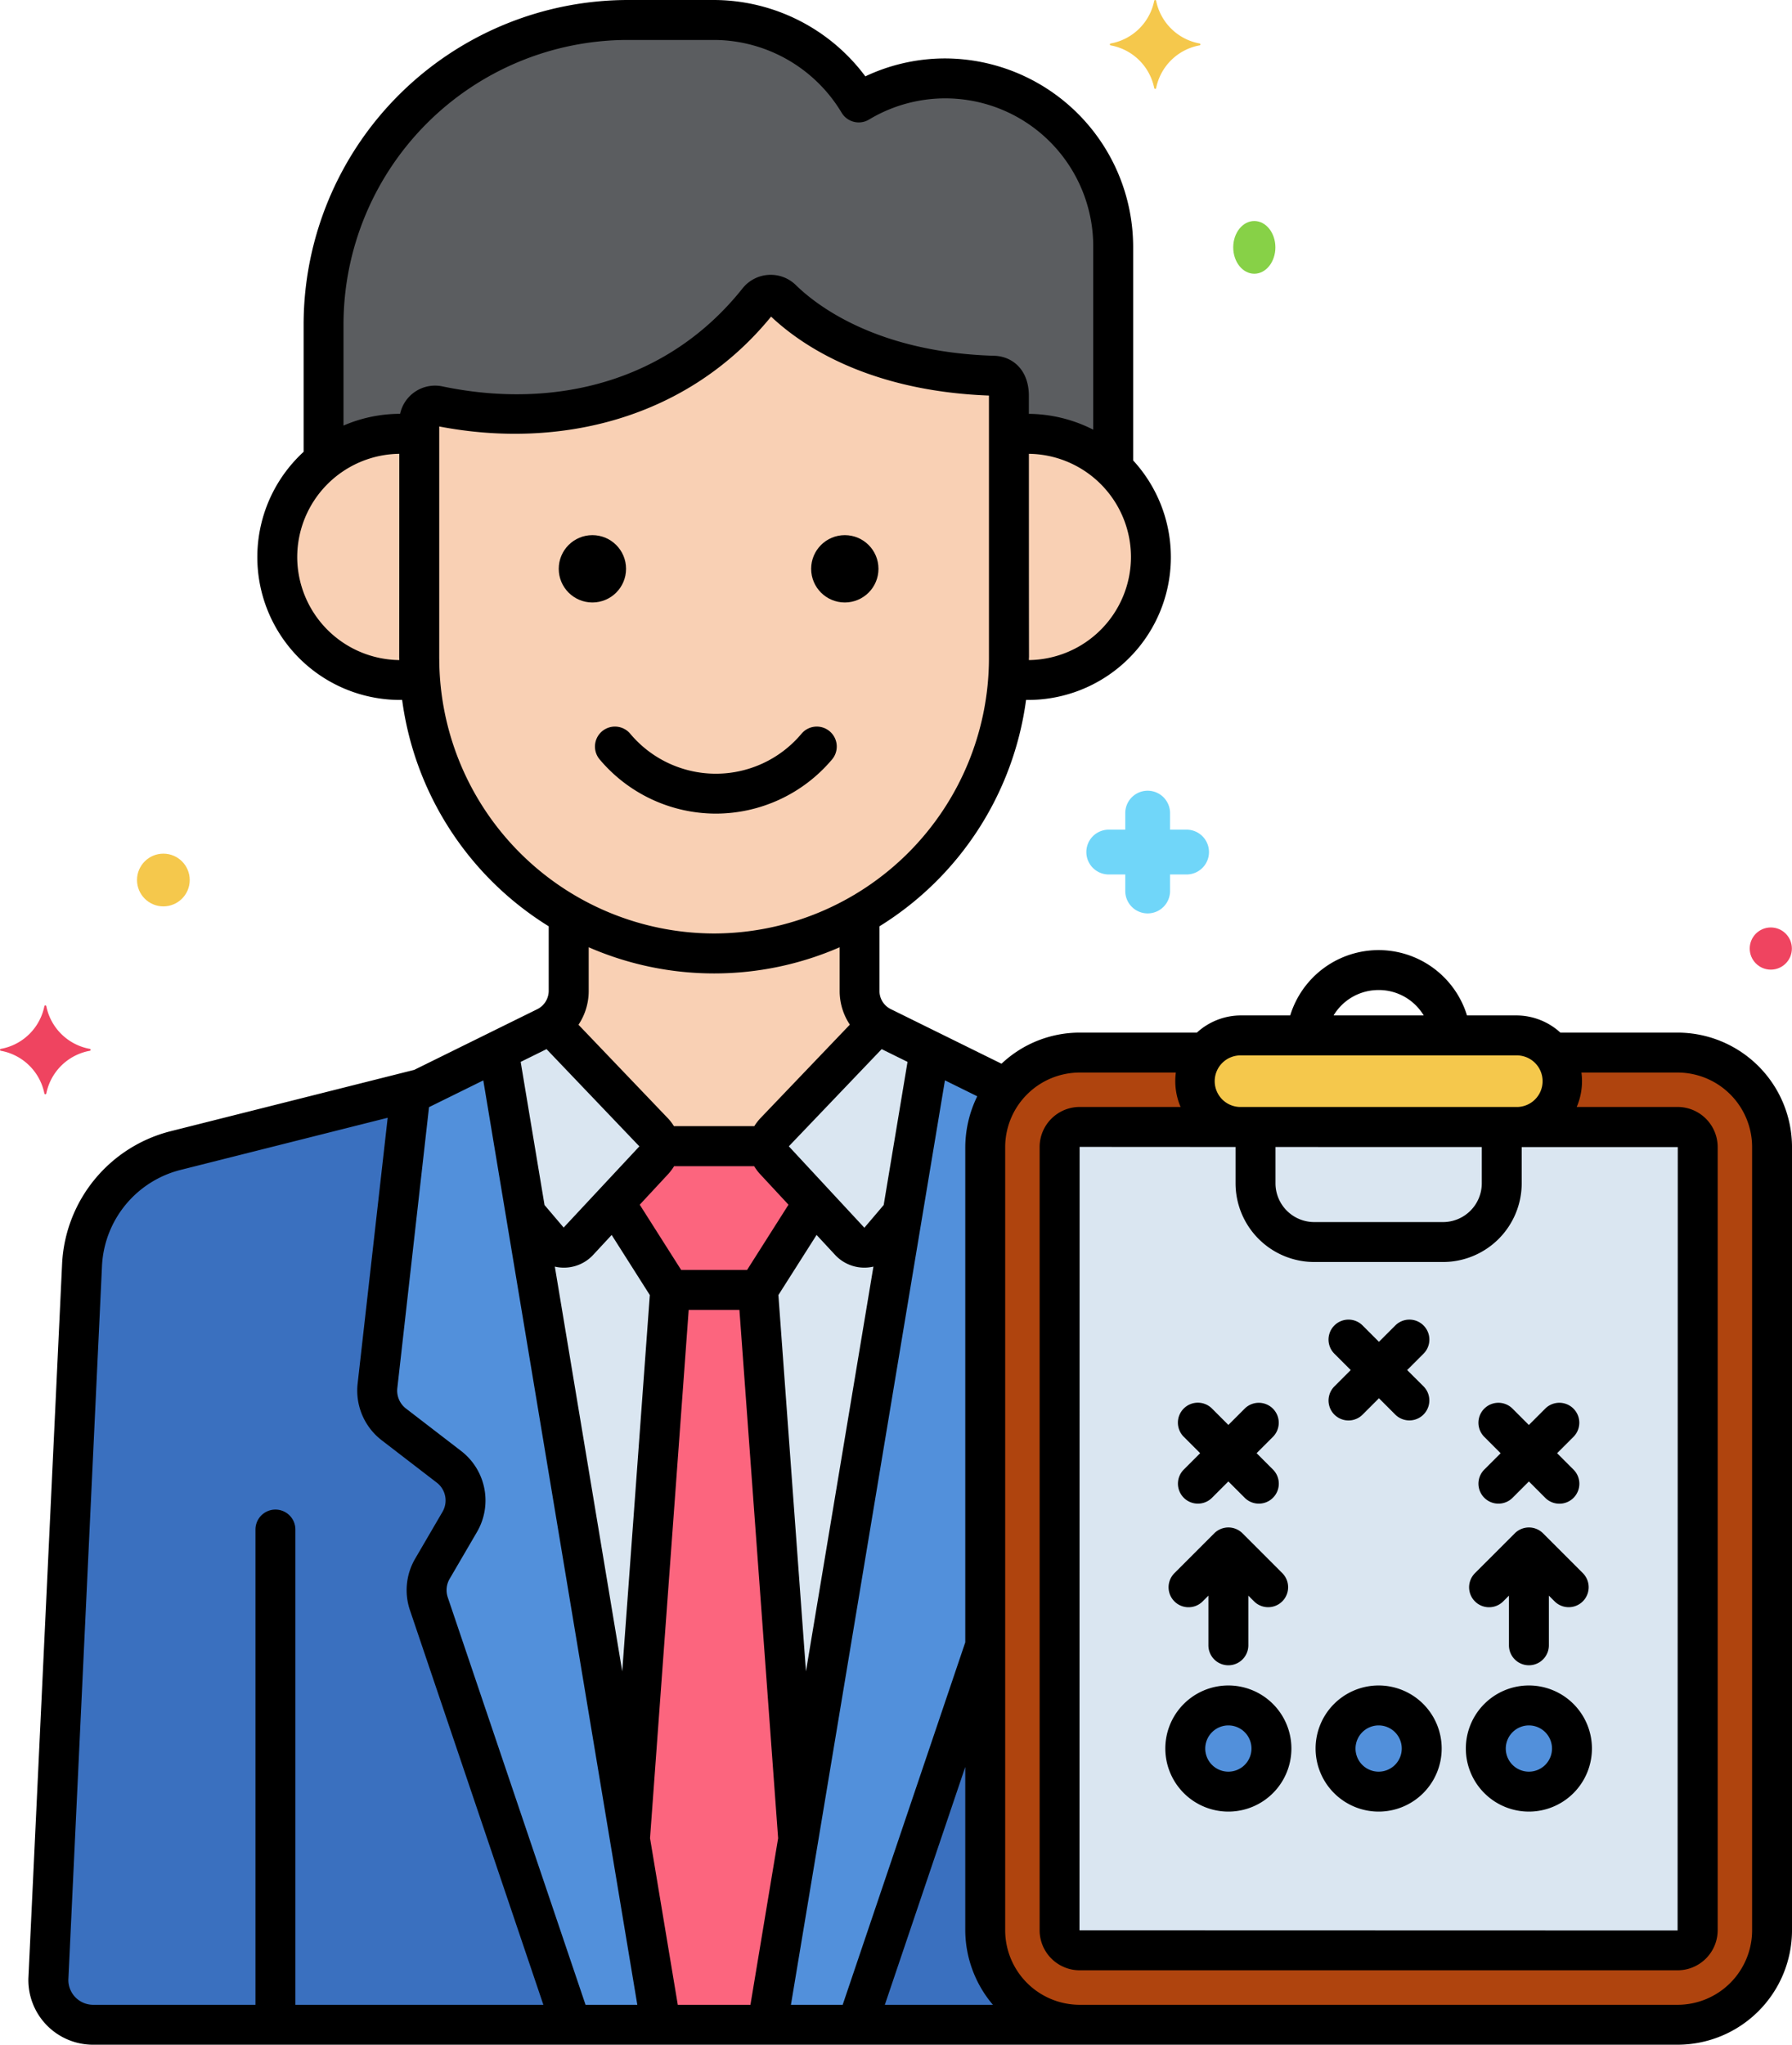 <svg xmlns="http://www.w3.org/2000/svg" width="170.011" height="193.922" viewBox="0 0 170.011 193.922">
  <g id="Layer_36" transform="translate(-15.5)">
    <g id="Group_11346" data-name="Group 11346" transform="translate(15.5 0)">
      <g id="Group_11306" data-name="Group 11306" transform="translate(30.7 1.894)">
        <g id="Group_11305" data-name="Group 11305">
          <path id="Path_18834" data-name="Path 18834" d="M63.314,41.747a11.667,11.667,0,0,1,1.795.142V40.552A1.493,1.493,0,0,1,66.914,39.1c5.067,1.061,20.138,2.873,30.353-9.974a1.506,1.506,0,0,1,2.238-.141c2.353,2.306,8.475,6.911,20.094,7.252a1.5,1.5,0,0,1,1.444,1.47c0,.145,0,.292,0,.437v3.741a11.6,11.6,0,0,1,9.894,3.135v-21A16.024,16.024,0,0,0,114.965,8.042,15.823,15.823,0,0,0,106.8,10.32,15.99,15.99,0,0,0,93.1,2.5H84.9A28.956,28.956,0,0,0,56.028,31.371V44.307a11.624,11.624,0,0,1,7.286-2.56Z" transform="translate(-56.028 -2.5)" fill="#5b5d60"/>
        </g>
      </g>
      <g id="Group_11307" data-name="Group 11307" transform="translate(4.59 86.754)">
        <path id="Path_18835" data-name="Path 18835" d="M110.441,210.839V136.56a8.909,8.909,0,0,1,1.966-5.585l-11.8-5.815a3.752,3.752,0,0,1-2.093-3.366v-7.268a27.747,27.747,0,0,1-27.6,0v7.268a3.752,3.752,0,0,1-2.093,3.366l-11.9,5.867-23.26,5.855a11.82,11.82,0,0,0-8.916,10.8l-3.194,67.764a4.245,4.245,0,0,0,4.244,4.351H119.4A8.971,8.971,0,0,1,110.441,210.839Z" transform="translate(-21.56 -114.526)" fill="#dae6f1"/>
      </g>
      <g id="Group_11308" data-name="Group 11308" transform="translate(95.651 41.14)">
        <path id="Path_18836" data-name="Path 18836" d="M143.636,54.31a11.675,11.675,0,0,0-1.795.145V75.628c0,.631-.029,1.255-.07,1.876a11.672,11.672,0,1,0,1.865-23.193Z" transform="translate(-141.771 -54.31)" fill="#f9d0b4"/>
      </g>
      <g id="Group_11309" data-name="Group 11309" transform="translate(26.309 41.14)">
        <path id="Path_18837" data-name="Path 18837" d="M63.7,75.628V54.455a11.681,11.681,0,1,0,.07,23.047c-.042-.62-.07-1.245-.07-1.875Z" transform="translate(-50.231 -54.31)" fill="#f9d0b4"/>
      </g>
      <g id="Group_11310" data-name="Group 11310" transform="translate(39.781 27.95)">
        <path id="Path_18838" data-name="Path 18838" d="M100.175,37.47C89.959,50.317,74.888,48.5,69.821,47.444a1.493,1.493,0,0,0-1.805,1.442V71.4a27.97,27.97,0,1,0,55.94,0V46.489c0-.146,0-.292,0-.437a1.5,1.5,0,0,0-1.444-1.47c-11.619-.341-17.742-4.946-20.094-7.252a1.5,1.5,0,0,0-2.238.14Z" transform="translate(-68.016 -36.897)" fill="#f9d0b4"/>
      </g>
      <g id="Group_11311" data-name="Group 11311" transform="translate(72.801 99.634)">
        <path id="Path_18839" data-name="Path 18839" d="M132.277,214.962v-74.28a8.909,8.909,0,0,1,1.966-5.585l-7.237-3.569-15.4,92.394h29.627a8.971,8.971,0,0,1-8.957-8.961Z" transform="translate(-111.607 -131.529)" fill="#3a70bf"/>
      </g>
      <g id="Group_11312" data-name="Group 11312" transform="translate(4.59 99.634)">
        <path id="Path_18840" data-name="Path 18840" d="M64.272,131.529l-7.341,3.62L33.671,141a11.82,11.82,0,0,0-8.916,10.8l-3.194,67.764a4.245,4.245,0,0,0,4.244,4.351H79.671Z" transform="translate(-21.56 -131.529)" fill="#3a70bf"/>
      </g>
      <g id="Group_11313" data-name="Group 11313" transform="translate(72.801 99.634)">
        <path id="Path_18841" data-name="Path 18841" d="M132.277,140.683a8.909,8.909,0,0,1,1.966-5.585l-7.237-3.569-15.4,92.394h8.507l12.163-35.96Z" transform="translate(-111.607 -131.529)" fill="#5290db"/>
      </g>
      <g id="Group_11314" data-name="Group 11314" transform="translate(35.787 99.634)">
        <path id="Path_18842" data-name="Path 18842" d="M74.259,131.529l-7.341,3.62-.995.25-3.154,27.941a4.02,4.02,0,0,0,1.544,3.638l5.246,4.035a4.02,4.02,0,0,1,1.021,5.212l-2.6,4.454a4.021,4.021,0,0,0-.336,3.314l13.5,39.929h8.507Z" transform="translate(-62.743 -131.529)" fill="#5290db"/>
      </g>
      <g id="Group_11316" data-name="Group 11316" transform="translate(52.239 86.754)">
        <g id="Group_11315" data-name="Group 11315">
          <path id="Path_18843" data-name="Path 18843" d="M94.259,135.18a1.892,1.892,0,0,1,.522,1.294h10.386a1.893,1.893,0,0,1,.522-1.294l9.8-10.243a3.748,3.748,0,0,1-1.713-3.144v-7.268a27.747,27.747,0,0,1-27.6,0v7.268a3.748,3.748,0,0,1-1.713,3.144Z" transform="translate(-84.462 -114.526)" fill="#f9d0b4"/>
        </g>
      </g>
      <g id="Group_11317" data-name="Group 11317" transform="translate(47.302 97.165)">
        <path id="Path_18844" data-name="Path 18844" d="M80.525,146.217l2.153,2.535a1.9,1.9,0,0,0,2.853.076l7.163-7.714a1.9,1.9,0,0,0-.015-2.6l-9.8-10.243a3.768,3.768,0,0,1-.38.222l-4.558,2.248Z" transform="translate(-77.945 -128.27)" fill="#dae6f1"/>
      </g>
      <g id="Group_11318" data-name="Group 11318" transform="translate(72.944 97.165)">
        <path id="Path_18845" data-name="Path 18845" d="M119.466,148.829a1.9,1.9,0,0,0,2.853-.076l2.153-2.535,2.579-15.478-4.558-2.248a3.632,3.632,0,0,1-.38-.222l-9.8,10.243a1.9,1.9,0,0,0-.015,2.6Z" transform="translate(-111.795 -128.269)" fill="#dae6f1"/>
      </g>
      <g id="Group_11319" data-name="Group 11319" transform="translate(58.313 108.702)">
        <path id="Path_18846" data-name="Path 18846" d="M106.085,157.135l5.271-8.3-3.738-4.025a1.9,1.9,0,0,1-.508-1.308H96.726a1.9,1.9,0,0,1-.508,1.308l-3.738,4.025,5.272,8.3h8.332Z" transform="translate(-92.481 -143.5)" fill="#fc657e"/>
      </g>
      <g id="Group_11320" data-name="Group 11320" transform="translate(59.768 122.337)">
        <path id="Path_18847" data-name="Path 18847" d="M97.335,231.191h10.1l2.934-17.6L106.551,161.5H98.218L94.4,213.588Z" transform="translate(-94.401 -161.5)" fill="#fc657e"/>
      </g>
      <g id="Group_11321" data-name="Group 11321" transform="translate(103.065 74.992)">
        <path id="Path_18848" data-name="Path 18848" d="M161.069,102.692H159.5v-1.568a2.125,2.125,0,1,0-4.25,0v1.568h-1.567a2.125,2.125,0,1,0,0,4.25h1.567v1.568a2.125,2.125,0,1,0,4.25,0v-1.568h1.568a2.125,2.125,0,1,0,0-4.25Z" transform="translate(-151.559 -98.999)" fill="#70d6f9"/>
      </g>
      <g id="Group_11322" data-name="Group 11322" transform="translate(0 95.351)">
        <path id="Path_18849" data-name="Path 18849" d="M24.024,130a5.153,5.153,0,0,1-4.131-4.047.093.093,0,0,0-.183,0A5.152,5.152,0,0,1,15.579,130a.091.091,0,0,0,0,.18,5.153,5.153,0,0,1,4.131,4.047.093.093,0,0,0,.183,0,5.152,5.152,0,0,1,4.131-4.047.091.091,0,0,0,0-.18Z" transform="translate(-15.5 -125.875)" fill="#ef4460"/>
      </g>
      <g id="Group_11323" data-name="Group 11323" transform="translate(105.294)">
        <path id="Path_18850" data-name="Path 18850" d="M163.024,4.124A5.153,5.153,0,0,1,158.893.077a.093.093,0,0,0-.183,0,5.152,5.152,0,0,1-4.131,4.047.091.091,0,0,0,0,.18A5.153,5.153,0,0,1,158.71,8.35a.093.093,0,0,0,.183,0A5.152,5.152,0,0,1,163.024,4.3.091.091,0,0,0,163.024,4.124Z" transform="translate(-154.501 0)" fill="#f5c84c"/>
      </g>
      <g id="Group_11324" data-name="Group 11324" transform="translate(13.284 81.445)">
        <circle id="Ellipse_626" data-name="Ellipse 626" cx="2.5" cy="2.5" r="2.5" transform="translate(-0.285 -0.484)" fill="#f5c84c"/>
      </g>
      <g id="Group_11325" data-name="Group 11325" transform="translate(116.905 21.221)">
        <ellipse id="Ellipse_627" data-name="Ellipse 627" cx="2" cy="2.5" rx="2" ry="2.5" transform="translate(0.094 -0.26)" fill="#87d147"/>
      </g>
      <g id="Group_11326" data-name="Group 11326" transform="translate(165.615 87.645)">
        <circle id="Ellipse_628" data-name="Ellipse 628" cx="2" cy="2" r="2" transform="translate(0.385 0.316)" fill="#ef4460"/>
      </g>
      <g id="Group_11327" data-name="Group 11327" transform="translate(93.472 99.827)">
        <path id="Path_18851" data-name="Path 18851" d="M204.584,131.784H192.665a4.337,4.337,0,0,1-3.387,7.051H163.161a4.337,4.337,0,0,1-3.387-7.051H147.856a8.971,8.971,0,0,0-8.961,8.961v74.28a8.971,8.971,0,0,0,8.961,8.961h56.729a8.971,8.971,0,0,0,8.961-8.961v-74.28a8.973,8.973,0,0,0-8.961-8.961Z" transform="translate(-138.895 -131.784)" fill="#af440e"/>
      </g>
      <g id="Group_11328" data-name="Group 11328" transform="translate(100.522 106.878)">
        <path id="Path_18852" data-name="Path 18852" d="M150.112,141.092A1.912,1.912,0,0,0,148.2,143v74.28a1.912,1.912,0,0,0,1.91,1.91h56.729a1.912,1.912,0,0,0,1.91-1.91V143a1.912,1.912,0,0,0-1.91-1.91Z" transform="translate(-148.202 -141.092)" fill="#dae6f1"/>
      </g>
      <g id="Group_11329" data-name="Group 11329" transform="translate(112.454 161.746)">
        <circle id="Ellipse_629" data-name="Ellipse 629" cx="4.087" cy="4.087" r="4.087" fill="#5290db"/>
      </g>
      <g id="Group_11330" data-name="Group 11330" transform="translate(126.709 161.746)">
        <circle id="Ellipse_630" data-name="Ellipse 630" cx="4.087" cy="4.087" r="4.087" fill="#5290db"/>
      </g>
      <g id="Group_11331" data-name="Group 11331" transform="translate(140.966 161.746)">
        <circle id="Ellipse_631" data-name="Ellipse 631" cx="4.087" cy="4.087" r="4.087" fill="#5290db"/>
      </g>
      <g id="Group_11333" data-name="Group 11333" transform="translate(113.397 98.197)">
        <g id="Group_11332" data-name="Group 11332">
          <path id="Path_18853" data-name="Path 18853" d="M195.656,138.313H169.539a4.341,4.341,0,1,1,0-8.681h26.117a4.341,4.341,0,0,1,0,8.681Z" transform="translate(-165.198 -129.632)" fill="#f5c84c"/>
        </g>
      </g>
      <g id="Group_11334" data-name="Group 11334" transform="translate(53.009 50.753)">
        <circle id="Ellipse_632" data-name="Ellipse 632" cx="3.193" cy="3.193" r="3.193"/>
      </g>
      <g id="Group_11335" data-name="Group 11335" transform="translate(76.956 50.753)">
        <circle id="Ellipse_633" data-name="Ellipse 633" cx="3.193" cy="3.193" r="3.193"/>
      </g>
      <g id="Group_11336" data-name="Group 11336" transform="translate(110.556 159.851)">
        <path id="Path_18854" data-name="Path 18854" d="M167.429,222.985A5.981,5.981,0,1,0,161.448,217,5.988,5.988,0,0,0,167.429,222.985Zm0-8.174A2.193,2.193,0,1,1,165.236,217,2.2,2.2,0,0,1,167.429,214.811Z" transform="translate(-161.448 -211.023)"/>
      </g>
      <g id="Group_11337" data-name="Group 11337" transform="translate(124.813 159.851)">
        <path id="Path_18855" data-name="Path 18855" d="M186.249,222.985A5.981,5.981,0,1,0,180.268,217,5.988,5.988,0,0,0,186.249,222.985Zm0-8.174A2.193,2.193,0,1,1,184.056,217,2.2,2.2,0,0,1,186.249,214.811Z" transform="translate(-180.268 -211.023)"/>
      </g>
      <g id="Group_11338" data-name="Group 11338" transform="translate(139.068 159.851)">
        <path id="Path_18856" data-name="Path 18856" d="M205.068,222.985A5.981,5.981,0,1,0,199.087,217,5.987,5.987,0,0,0,205.068,222.985Zm0-8.174A2.193,2.193,0,1,1,202.875,217,2.2,2.2,0,0,1,205.068,214.811Z" transform="translate(-199.087 -211.023)"/>
      </g>
      <g id="Group_11339" data-name="Group 11339" transform="translate(111.754 133.038)">
        <path id="Path_18857" data-name="Path 18857" d="M163.583,184.64a1.895,1.895,0,0,0,2.679,0l1.551-1.551,1.551,1.551a1.894,1.894,0,0,0,2.679-2.679l-1.551-1.551,1.551-1.551a1.894,1.894,0,0,0-2.678-2.679l-1.551,1.551-1.551-1.551a1.894,1.894,0,1,0-2.678,2.679l1.551,1.551-1.551,1.551a1.892,1.892,0,0,0,0,2.679Z" transform="translate(-163.029 -175.627)"/>
      </g>
      <g id="Group_11340" data-name="Group 11340" transform="translate(126.04 125.15)">
        <path id="Path_18858" data-name="Path 18858" d="M182.443,174.225a1.895,1.895,0,0,0,2.679,0l1.551-1.551,1.551,1.551a1.894,1.894,0,0,0,2.679-2.678L189.35,170l1.551-1.551a1.893,1.893,0,0,0-2.678-2.678l-1.551,1.551-1.551-1.551a1.893,1.893,0,0,0-2.678,2.678L183.995,170l-1.551,1.551A1.892,1.892,0,0,0,182.443,174.225Z" transform="translate(-181.888 -165.213)"/>
      </g>
      <g id="Group_11341" data-name="Group 11341" transform="translate(140.266 133.04)">
        <path id="Path_18859" data-name="Path 18859" d="M201.223,184.64a1.895,1.895,0,0,0,2.679,0l1.551-1.551L207,184.64a1.894,1.894,0,1,0,2.679-2.678l-1.551-1.551,1.551-1.551A1.893,1.893,0,1,0,207,176.183l-1.551,1.551-1.551-1.551a1.893,1.893,0,1,0-2.678,2.678l1.551,1.551-1.551,1.551A1.892,1.892,0,0,0,201.223,184.64Z" transform="translate(-200.668 -175.628)"/>
      </g>
      <g id="Group_11342" data-name="Group 11342" transform="translate(139.377 144.866)">
        <path id="Path_18860" data-name="Path 18860" d="M202.726,198.253l.548-.548v4.711a1.894,1.894,0,1,0,3.788,0v-4.71l.547.547a1.894,1.894,0,0,0,2.678-2.679l-3.779-3.779a1.893,1.893,0,0,0-2.678,0l-3.78,3.779a1.893,1.893,0,0,0,2.677,2.679Z" transform="translate(-199.494 -191.241)"/>
      </g>
      <g id="Group_11343" data-name="Group 11343" transform="translate(110.865 144.865)">
        <path id="Path_18861" data-name="Path 18861" d="M165.087,198.252l.547-.547v4.711a1.894,1.894,0,0,0,3.788,0v-4.711l.547.547a1.894,1.894,0,0,0,2.678-2.679c-.542-.542-2.537-2.54-3.779-3.779a1.892,1.892,0,0,0-2.678,0l-3.779,3.779a1.893,1.893,0,0,0,2.677,2.679Z" transform="translate(-161.855 -191.239)"/>
      </g>
      <g id="Group_11344" data-name="Group 11344" transform="translate(2.694 0)">
        <path id="Path_18862" data-name="Path 18862" d="M67.383,95.688l-11.719,5.778L32.6,107.272a13.658,13.658,0,0,0-10.345,12.552l-3.2,67.805a6.133,6.133,0,0,0,6.137,6.293H175.52a10.867,10.867,0,0,0,10.854-10.854v-74.28A10.867,10.867,0,0,0,175.52,97.934H164.4a6.2,6.2,0,0,0-4.189-1.63h-4.672a8.773,8.773,0,0,0-16.772,0H134.1a6.2,6.2,0,0,0-4.189,1.63H118.792a10.805,10.805,0,0,0-7.415,2.95l-10.535-5.194,0,0A1.922,1.922,0,0,1,99.8,94.021v-6.17a29.908,29.908,0,0,0,13.906-21.469,13.544,13.544,0,0,0,10.16-22.715V23.413A17.891,17.891,0,0,0,106,5.542a17.711,17.711,0,0,0-7.542,1.7A17.966,17.966,0,0,0,84.135,0h-8.2A30.8,30.8,0,0,0,45.167,30.765V42.851a13.547,13.547,0,0,0,9.347,23.531A29.9,29.9,0,0,0,68.419,87.85v6.171a1.958,1.958,0,0,1-1.036,1.667Zm79.773-1.794a4.967,4.967,0,0,1,4.275,2.41h-8.549A4.964,4.964,0,0,1,147.156,93.895Zm-13.058,6.2h26.117a2.447,2.447,0,1,1,0,4.893H134.1a2.447,2.447,0,1,1,0-4.893Zm22.845,8.692v3.438a3.682,3.682,0,0,1-3.678,3.678H141.047a3.681,3.681,0,0,1-3.677-3.678v-3.443Zm-23.361-.006v3.444a7.474,7.474,0,0,0,7.464,7.465h12.218a7.473,7.473,0,0,0,7.465-7.465v-3.437l14.806,0-.016,74.3-56.744-.016.012-74.3h0Zm-21.856,47.29V108.788a7.079,7.079,0,0,1,7.066-7.067h9.126a6.209,6.209,0,0,0,.448,3.263h-9.573a3.807,3.807,0,0,0-3.8,3.8v74.28a3.807,3.807,0,0,0,3.8,3.8h56.729a3.807,3.807,0,0,0,3.8-3.8v-74.28a3.808,3.808,0,0,0-3.8-3.8h-9.573a6.2,6.2,0,0,0,.447-3.263h9.126a7.074,7.074,0,0,1,7.067,7.067v74.28a7.075,7.075,0,0,1-7.067,7.067H118.792a7.075,7.075,0,0,1-7.066-7.067ZM44.387,190.134V145.063a1.894,1.894,0,0,0-3.788,0v45.072h-15.4a2.353,2.353,0,0,1-2.352-2.368l3.193-67.748a9.882,9.882,0,0,1,7.488-9.073l19.614-4.937L50.29,131.232a5.945,5.945,0,0,0,2.271,5.352l5.246,4.035a2.131,2.131,0,0,1,.54,2.757l-2.6,4.454a5.91,5.91,0,0,0-.494,4.875l12.659,37.429Zm27.526,0L58.842,151.492a2.126,2.126,0,0,1,.177-1.753l2.6-4.454a5.926,5.926,0,0,0-1.5-7.667l-5.246-4.035a2.137,2.137,0,0,1-.817-1.924L57.064,105c.032-.014.064-.028.095-.044l5.055-2.492,14.612,87.674Zm3.482-31.622L69,120.126a3.786,3.786,0,0,0,3.638-1.112l1.754-1.89,3.62,5.7Zm21.59-61.329-8.531,8.92a5.111,5.111,0,0,0-.529.7H80.3a4.868,4.868,0,0,0-.529-.7l0,0-8.527-8.916a5.754,5.754,0,0,0,.969-3.162V89.838a29.782,29.782,0,0,0,23.809,0v4.182a5.739,5.739,0,0,0,.97,3.162ZM79.8,111.3a5.219,5.219,0,0,0,.517-.7h7.591a4.922,4.922,0,0,0,.517.7l2.743,2.954-3.93,6.19H80.986l-3.931-6.19Zm7.758,78.835H80.665l-2.633-15.8L81.7,124.231h4.813l3.672,50.107Zm6.275-73.012,1.755,1.89a3.786,3.786,0,0,0,3.638,1.112l-6.4,38.389-2.616-35.69Zm16.729,73.012H100.309l7.63-22.558v15.491a10.988,10.988,0,0,0,2.622,7.067Zm-1.486-86.163a11.085,11.085,0,0,0-1.136,4.817v46.968L96.31,190.134H91.4L106.01,102.46ZM100.009,99.5l2.452,1.209L100.2,114.284l-1.833,2.155,0,0L91.2,108.717v0ZM123.66,52.819a9.8,9.8,0,0,1-9.685,9.784c.025-1.642,0,5.64,0-19.563a9.8,9.8,0,0,1,9.685,9.779Zm-79.1,0a9.808,9.808,0,0,1,9.685-9.78c0,26.122-.024,17.943,0,19.563a9.8,9.8,0,0,1-9.686-9.783Zm9.759-13.572a13.549,13.549,0,0,0-5.368,1.114v-9.6A27.008,27.008,0,0,1,75.931,3.788h8.2a14.178,14.178,0,0,1,12.077,6.9,1.894,1.894,0,0,0,2.6.651,14.035,14.035,0,0,1,21.271,12.075V40.75a13.733,13.733,0,0,0-6.107-1.5V37.542c0-2.481-1.561-3.75-3.287-3.8-11.144-.326-16.877-4.8-18.825-6.711a3.414,3.414,0,0,0-5.047.314c-7.049,8.864-17.8,11.532-28.483,9.3A3.392,3.392,0,0,0,54.321,39.247Zm3.714,23.21V40.446c11.42,2.2,23.563-.714,31.484-10.417,4.2,3.945,11.077,7.127,20.669,7.486V62.457A26.132,26.132,0,0,1,84.161,88.532l-.049,0-.049,0A26.124,26.124,0,0,1,58.035,62.457Zm18.988,46.265-7.184,7.7-1.815-2.137-2.262-13.575L68.213,99.5Z" transform="translate(-19.056 0)"/>
      </g>
      <g id="Group_11345" data-name="Group 11345" transform="translate(56.465 68.933)">
        <path id="Path_18863" data-name="Path 18863" d="M101.49,99.231a14.433,14.433,0,0,0,11-5.11,1.894,1.894,0,1,0-2.885-2.454,10.6,10.6,0,0,1-16.227,0,1.894,1.894,0,1,0-2.885,2.454A14.431,14.431,0,0,0,101.49,99.231Z" transform="translate(-90.041 -91)"/>
      </g>
    </g>
  </g>
</svg>
